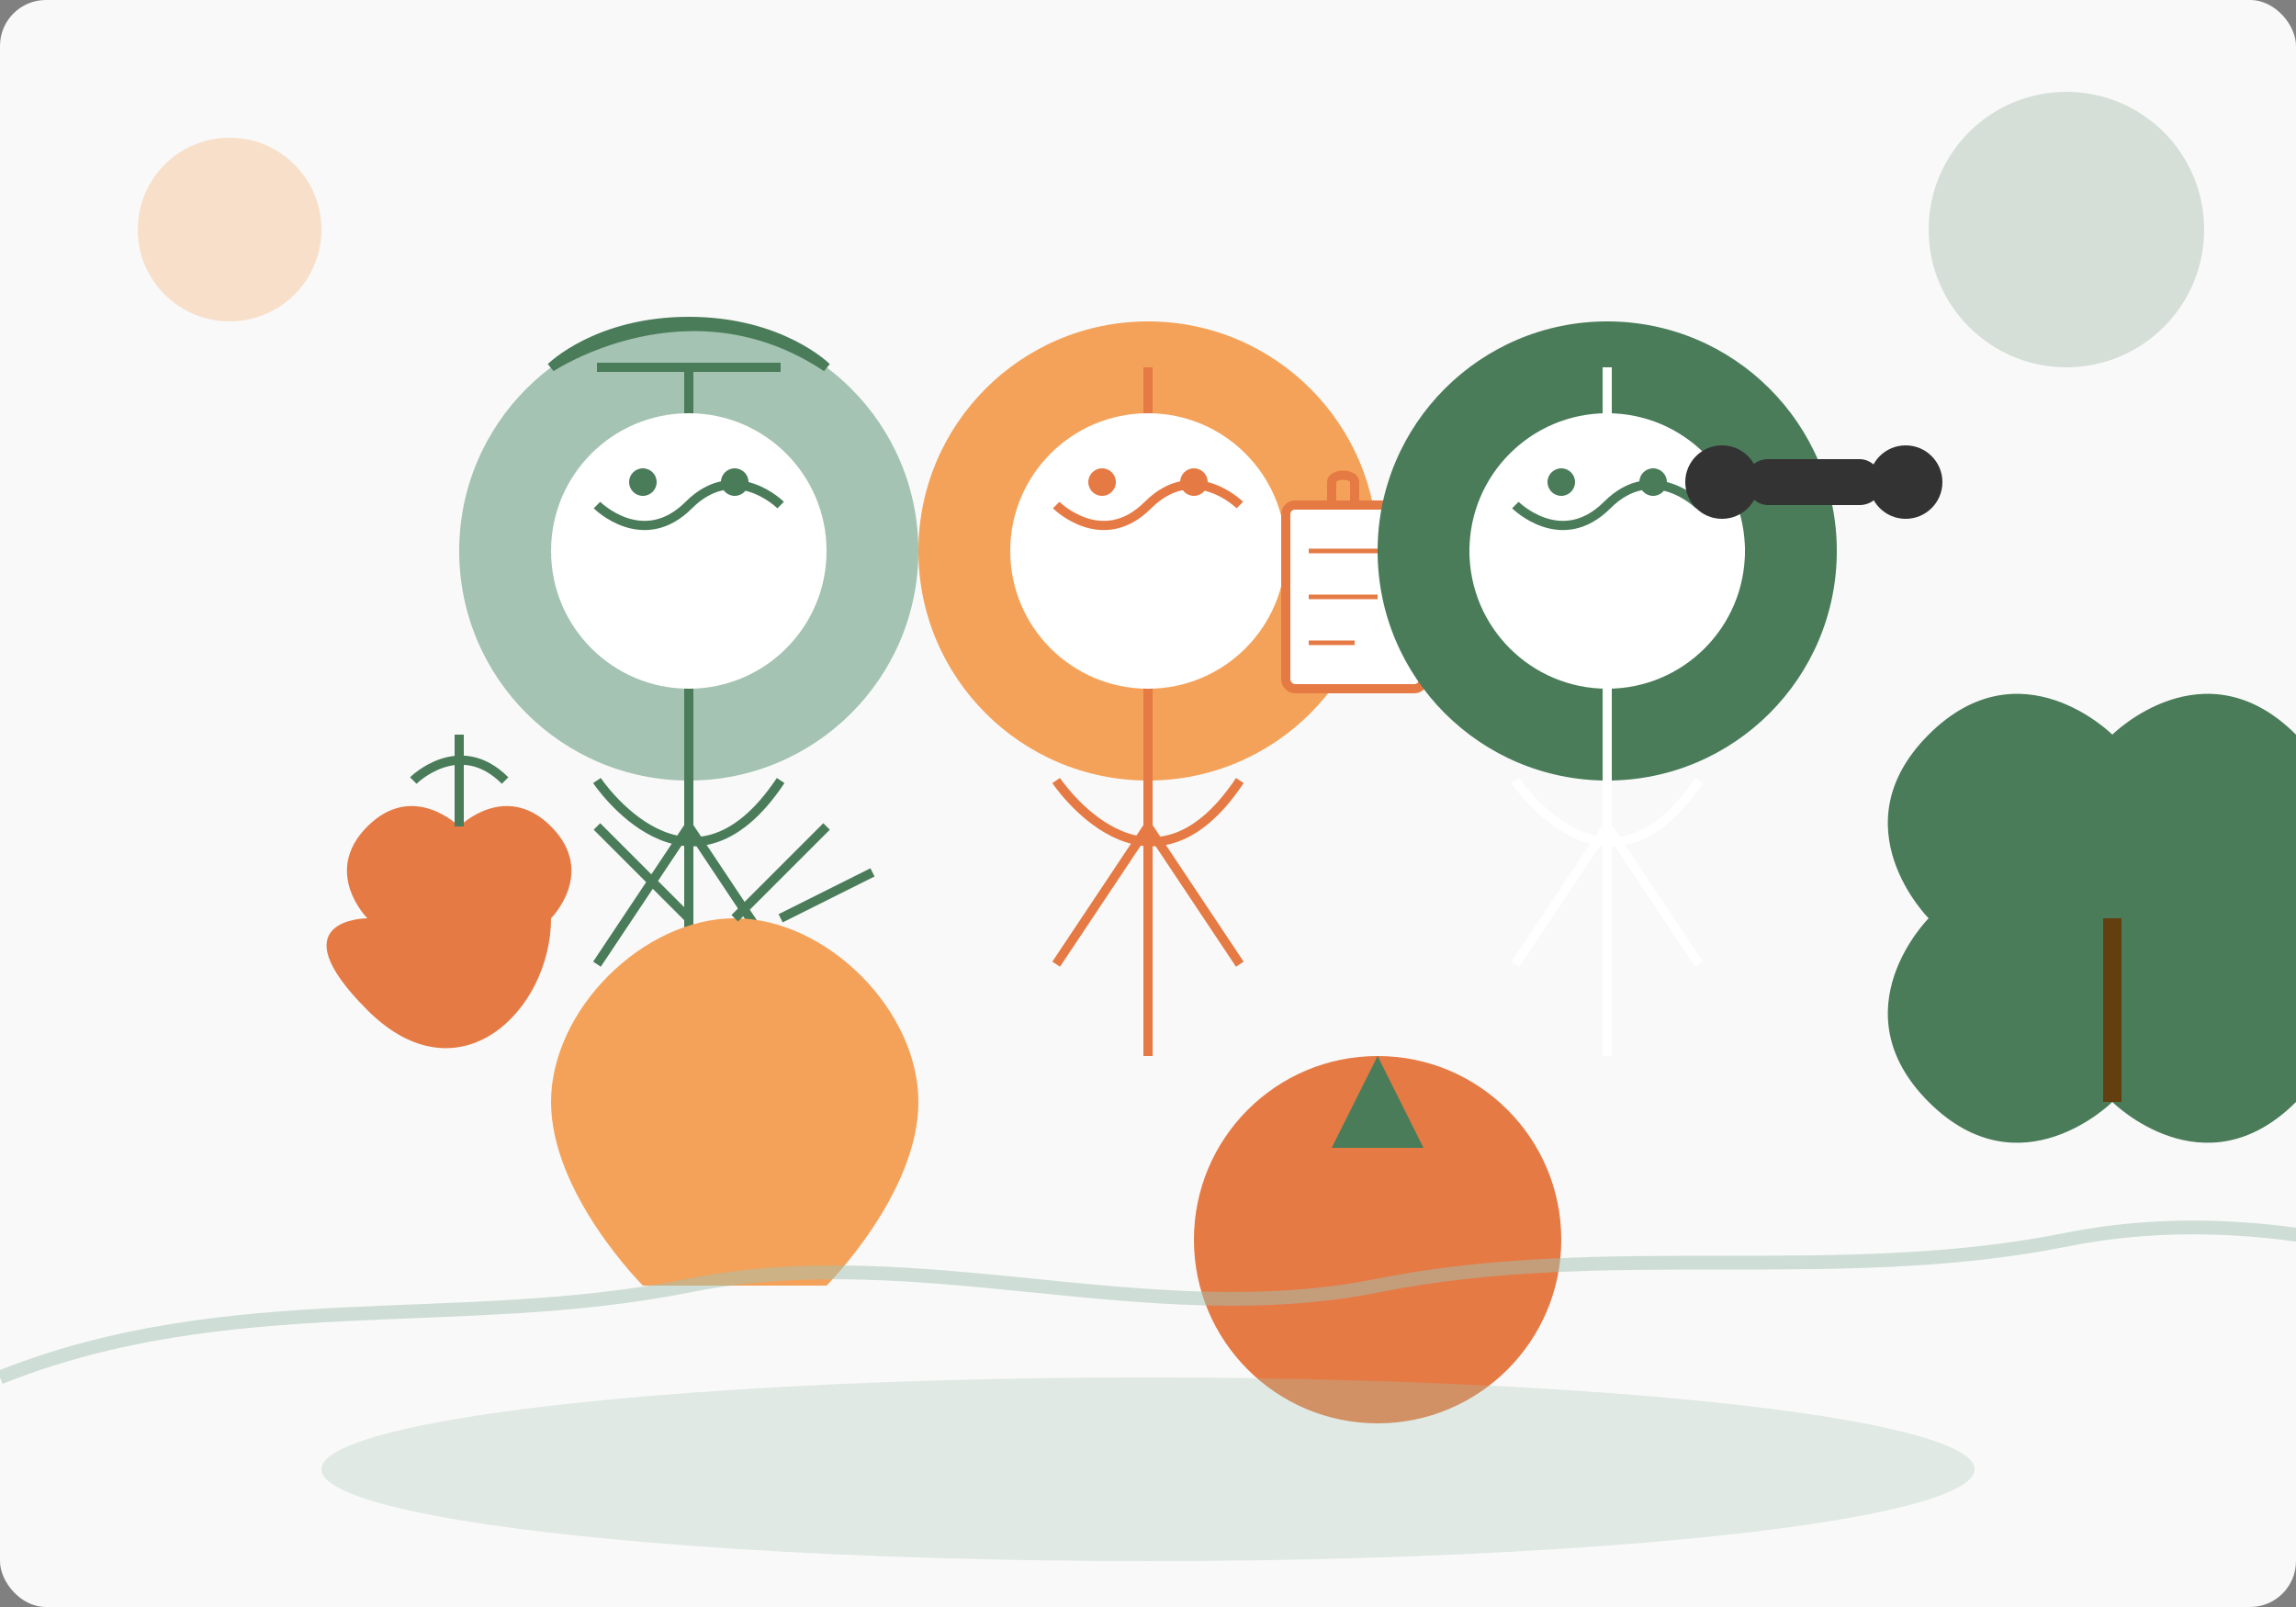 <svg width="500" height="350" viewBox="0 0 500 350" fill="none" xmlns="http://www.w3.org/2000/svg">
  <rect x="0" y="0" width="500" height="350" fill="#808080" stroke="none"/>
  <!-- Background -->
  <rect width="500" height="350" fill="#F9F9F9" rx="10"/>
  
  <!-- Team members silhouettes -->
  <!-- Person 1 - Chef -->
  <circle cx="150" cy="120" r="50" fill="#A4C3B2"/>
  <path d="M150 80L150 170" stroke="#4A7C59" stroke-width="2"/>
  <path d="M120 120L180 120" stroke="#4A7C59" stroke-width="2"/>
  <path d="M130 170C130 170 150 200 170 170" stroke="#4A7C59" stroke-width="2" fill="none"/>
  <path d="M150 170L150 230" stroke="#4A7C59" stroke-width="2"/>
  <path d="M150 180L130 210" stroke="#4A7C59" stroke-width="2"/>
  <path d="M150 180L170 210" stroke="#4A7C59" stroke-width="2"/>
  <circle cx="150" cy="120" r="30" fill="#FFFFFF"/>
  <path d="M130 110C130 110 140 120 150 110C160 100 170 110 170 110" stroke="#4A7C59" stroke-width="2" fill="none"/>
  <circle cx="140" cy="105" r="3" fill="#4A7C59"/>
  <circle cx="160" cy="105" r="3" fill="#4A7C59"/>
  <!-- Chef hat -->
  <path d="M120 80C120 80 150 60 180 80C180 80 170 70 150 70C130 70 120 80 120 80Z" fill="#FFFFFF" stroke="#4A7C59" stroke-width="2"/>
  <path d="M130 80L170 80" stroke="#4A7C59" stroke-width="2"/>
  
  <!-- Person 2 - Nutritionist -->
  <circle cx="250" cy="120" r="50" fill="#F4A259"/>
  <path d="M250 80L250 170" stroke="#E57A44" stroke-width="2"/>
  <path d="M220 120L280 120" stroke="#E57A44" stroke-width="2"/>
  <path d="M230 170C230 170 250 200 270 170" stroke="#E57A44" stroke-width="2" fill="none"/>
  <path d="M250 170L250 230" stroke="#E57A44" stroke-width="2"/>
  <path d="M250 180L230 210" stroke="#E57A44" stroke-width="2"/>
  <path d="M250 180L270 210" stroke="#E57A44" stroke-width="2"/>
  <circle cx="250" cy="120" r="30" fill="#FFFFFF"/>
  <path d="M230 110C230 110 240 120 250 110C260 100 270 110 270 110" stroke="#E57A44" stroke-width="2" fill="none"/>
  <circle cx="240" cy="105" r="3" fill="#E57A44"/>
  <circle cx="260" cy="105" r="3" fill="#E57A44"/>
  <!-- Clipboard -->
  <rect x="280" y="110" width="30" height="40" fill="#FFFFFF" stroke="#E57A44" stroke-width="2" rx="2"/>
  <path d="M285 120L305 120M285 130L300 130M285 140L295 140" stroke="#E57A44" stroke-width="1"/>
  <path d="M290 110L290 105C290 103 295 103 295 105L295 110" stroke="#E57A44" stroke-width="2"/>
  
  <!-- Person 3 - Fitness Instructor -->
  <circle cx="350" cy="120" r="50" fill="#4A7C59"/>
  <path d="M350 80L350 170" stroke="#FFFFFF" stroke-width="2"/>
  <path d="M320 120L380 120" stroke="#FFFFFF" stroke-width="2"/>
  <path d="M330 170C330 170 350 200 370 170" stroke="#FFFFFF" stroke-width="2" fill="none"/>
  <path d="M350 170L350 230" stroke="#FFFFFF" stroke-width="2"/>
  <path d="M350 180L330 210" stroke="#FFFFFF" stroke-width="2"/>
  <path d="M350 180L370 210" stroke="#FFFFFF" stroke-width="2"/>
  <circle cx="350" cy="120" r="30" fill="#FFFFFF"/>
  <path d="M330 110C330 110 340 120 350 110C360 100 370 110 370 110" stroke="#4A7C59" stroke-width="2" fill="none"/>
  <circle cx="340" cy="105" r="3" fill="#4A7C59"/>
  <circle cx="360" cy="105" r="3" fill="#4A7C59"/>
  <!-- Dumbbells -->
  <rect x="380" y="100" width="30" height="10" rx="5" fill="#333333"/>
  <circle cx="375" cy="105" r="8" fill="#333333"/>
  <circle cx="415" cy="105" r="8" fill="#333333"/>
  
  <!-- Food elements floating around -->
  <!-- Apple -->
  <path d="M80 200C80 200 70 190 80 180C90 170 100 180 100 180C100 180 110 170 120 180C130 190 120 200 120 200C120 220 100 240 80 220C60 200 80 200 80 200Z" fill="#E57A44"/>
  <path d="M100 180L100 160" stroke="#4A7C59" stroke-width="2"/>
  <path d="M90 170C90 170 100 160 110 170" stroke="#4A7C59" stroke-width="2" fill="none"/>
  
  <!-- Broccoli -->
  <path d="M420 200C420 200 400 180 420 160C440 140 460 160 460 160C460 160 480 140 500 160C520 180 500 200 500 200C500 200 520 220 500 240C480 260 460 240 460 240C460 240 440 260 420 240C400 220 420 200 420 200Z" fill="#4A7C59"/>
  <path d="M460 200L460 240" stroke="#633F10" stroke-width="4"/>
  
  <!-- Carrot -->
  <path d="M180 280C180 280 200 260 200 240C200 220 180 200 160 200C140 200 120 220 120 240C120 260 140 280 140 280L180 280Z" fill="#F4A259"/>
  <path d="M150 200L130 180M160 200L180 180M170 200L190 190" stroke="#4A7C59" stroke-width="2"/>
  
  <!-- Tomato -->
  <circle cx="300" cy="270" r="40" fill="#E57A44"/>
  <path d="M300 230L310 250H290L300 230Z" fill="#4A7C59"/>
  
  <!-- Plate -->
  <ellipse cx="250" cy="320" rx="180" ry="20" fill="#A4C3B2" opacity="0.3"/>
  
  <!-- Decorative elements -->
  <circle cx="50" cy="50" r="20" fill="#F4A259" opacity="0.3"/>
  <circle cx="450" cy="50" r="30" fill="#4A7C59" opacity="0.2"/>
  <path d="M0 300C50 280 100 290 150 280C200 270 250 290 300 280C350 270 400 280 450 270C500 260 550 280 600 300" stroke="#A4C3B2" stroke-width="3" opacity="0.5"/>
</svg>
